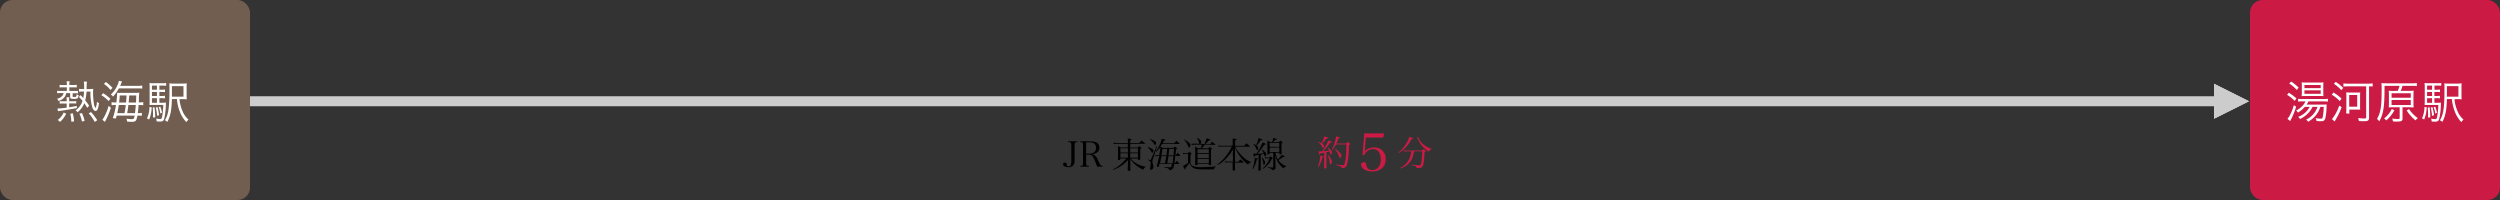 <svg id="レイヤー_1" data-name="レイヤー 1" xmlns="http://www.w3.org/2000/svg" viewBox="0 0 1000 80" width="1000" height="80"><rect x="0" y="0" width="1000" height="80" fill="#333333" stroke="none"/><defs><style>.cls-1{fill:#cb1b45;}.cls-2{fill:#ccc;}.cls-3{fill:#725e50;}.cls-4{fill:#fff;}</style></defs><path d="M431.07,56.52v.34c-1.15,0-1.23.14-1.23,1.44v4.33c0,.17,0,.17,0,1.06,0,.21,0,.38,0,.45a3.31,3.31,0,0,1-.37,1.74,2.23,2.23,0,0,1-2.08,1c-1.29,0-2.17-.49-2.17-1.22,0-.35.33-.59.84-.59a.6.6,0,0,1,.53.23c.05.09.05.09.07.44a.77.77,0,0,0,.78.8.88.88,0,0,0,.91-.73,5.49,5.49,0,0,0,.17-1.72V58.3c0-1.3-.08-1.39-1.2-1.44v-.34Z"/><path d="M434.45,64.9c0,1.29.08,1.4,1.09,1.43v.35h-3.42v-.35c1,0,1.08-.14,1.08-1.43V58.3c0-1.3-.07-1.4-1.08-1.44v-.34H436c2.56,0,3.75.8,3.75,2.51a2.74,2.74,0,0,1-.47,1.58,3.44,3.44,0,0,1-2.36,1v.12a2.32,2.32,0,0,1,1.12.51,4.61,4.61,0,0,1,1.17,1.83c.68,1.56.8,1.75,1.08,2a1.09,1.09,0,0,0,.74.27v.31h-2.19a26.52,26.52,0,0,0-1.52-3.63c-.34-.6-.61-.88-1-1a2.64,2.64,0,0,0-1-.17h-.85Zm1.16-3.46a3.55,3.55,0,0,0,1.93-.44,2.13,2.13,0,0,0,.86-1.87c0-1.47-.87-2.19-2.67-2.19h-1.28v4.5Z"/><path d="M452.31,63.4a6.66,6.66,0,0,0,2,1.81,9.67,9.67,0,0,0,4,1.47v.15a1.16,1.16,0,0,0-.91,1,6.42,6.42,0,0,1-1.75-.84,10.81,10.81,0,0,1-3.54-3.45v1.54c0,.59,0,2,.07,3,0,.11,0,.14-.13.17a7.13,7.13,0,0,1-.75.07c-.14,0-.2-.06-.21-.19,0-.35.05-1.34.09-3V64a13.63,13.63,0,0,1-2.88,2.47,13.93,13.93,0,0,1-3,1.47l-.11-.2a13.78,13.78,0,0,0,3.51-2.4,11.67,11.67,0,0,0,1.81-1.95h-2.38v.36c0,.12,0,.14-.13.17a3.18,3.18,0,0,1-.59.07c-.16,0-.25,0-.25-.15a.22.22,0,0,1,0-.1c.05-1,.07-1.91.07-3.62a16.87,16.87,0,0,0-.09-1.7,5.72,5.72,0,0,1,1.07.56h2.92V57.52H446.7a8.36,8.36,0,0,0-1.21.08l-.11-.57a8.66,8.66,0,0,0,1.5.16h4.28v-.08a8.54,8.54,0,0,0-.11-1.71c1.3.15,1.58.21,1.58.36s-.11.19-.54.37v1.06h3.63c.37-.44.5-.57.88-1,.59.46.78.62,1.37,1.11a.17.17,0,0,1,.06.11.12.12,0,0,1-.13.1h-5.81V59h3a7.39,7.39,0,0,1,.56-.56,6.58,6.58,0,0,1,.8.56c.11.07.15.12.15.19s-.11.2-.5.37c0,2.28,0,2.48,0,4.14,0,.11,0,.17-.13.2s-.5.06-.66.06-.16-.05-.16-.19V63.4Zm-1.15-4.09h-3V61h3Zm0,2h-3v1.74h3Zm4-2h-3.07V61h3.07Zm0,2h-3.07v1.74h3.07Z"/><path d="M459.18,58.82a9.63,9.63,0,0,1,1.59.68c.46.29.6.5.6.83s-.24.79-.46.79-.17-.08-.3-.31A7.08,7.08,0,0,0,459.1,59Zm.07,5a6.93,6.93,0,0,0,.84.2c.16,0,.21-.09.55-.87.71-1.58,1.48-3.4,2-4.79l.21.07-1.8,5.7a2.51,2.51,0,0,0-.13.6c0,.13,0,.16.16.58a5.29,5.29,0,0,1,.26,1.45,1.3,1.3,0,0,1-.26.8,1.11,1.11,0,0,1-.78.39c-.16,0-.28-.15-.28-.39,0-.07,0-.07.15-1.11a8.4,8.4,0,0,0,.08-.88,1.85,1.85,0,0,0-.23-1.06c-.11-.16-.14-.17-.88-.47Zm.94-8.17a7.31,7.31,0,0,1,1.67.75c.46.29.6.47.6.77s-.22.82-.43.82-.19-.07-.31-.28a8.38,8.38,0,0,0-1.63-1.87Zm3.46,10.86c0,.14-.13.18-.38.18-.43,0-.57,0-.57-.17a.39.39,0,0,1,0-.09c.48-1.81.62-2.41,1-4H463a4.41,4.41,0,0,0-.86.09l-.1-.52a4.69,4.69,0,0,0,1,.11h.62c.25-1.27.44-2.46.52-3.35a11,11,0,0,1-1.67,1.91l-.15-.16a14.33,14.33,0,0,0,2.35-5c1.21.29,1.5.39,1.5.51s-.07.14-.66.3c-.24.52-.33.71-.5,1h4.63c.37-.45.49-.58.84-1a15,15,0,0,1,1.31,1.1.19.19,0,0,1,0,.11s-.06.07-.14.07h-6.86c-.26.42-.4.66-.62,1,.36.24.45.3.78.55h4.46c.21-.24.28-.31.49-.53.33.26.45.33.78.61.1.1.13.14.13.2s-.09.15-.45.35c-.07.84-.07.84-.22,2.28h.19c.3-.43.39-.56.7-.95a11.88,11.88,0,0,1,1.05,1.08.21.21,0,0,1,0,.11s-.06.08-.12.08h-1.9c-.2,2-.23,2.19-.32,2.9h.16c.31-.42.41-.53.73-.92.48.46.62.6,1.08,1.09a.16.16,0,0,1,0,.09s0,.07-.11.07h-1.95a4.18,4.18,0,0,1-.52,1.79c-.31.41-.64.56-1.52.7a.67.67,0,0,0-.41-.72,7.58,7.58,0,0,0-1.64-.44v-.19c1.16.1,2.06.16,2.3.16.4,0,.49,0,.56-.17a3.81,3.81,0,0,0,.29-1.13h-5.08ZM466,65.37c.14-.74.14-.74.51-2.9h-1.92l-.09.49c-.08.48-.24,1.2-.53,2.41Zm.56-3.22c.16-1,.17-1.12.3-2.59H465l-.44,2.59Zm.81.32c-.19,1.35-.19,1.35-.47,2.9H469a23.92,23.92,0,0,0,.36-2.9Zm2.05-.32c.11-1.33.18-2.2.21-2.59H467.7c-.16,1.4-.17,1.5-.32,2.59Z"/><path d="M473.15,61.14a7.49,7.49,0,0,0,1.08.12h.93a7.29,7.29,0,0,1,.53-.58,7.88,7.88,0,0,1,.87.65c.07.05.1.09.1.14a.14.14,0,0,1-.05.09.74.74,0,0,1-.18.16l-.24.19V65.3a1.85,1.85,0,0,0,.91,1.11,9.69,9.69,0,0,0,3.77.45c1.28,0,3.48-.11,5.55-.27v.13a1.18,1.18,0,0,0-.63.46,5.93,5.93,0,0,0-.21.57c-1.3,0-2.47,0-4.33,0-2.58,0-3.53-.21-4.45-1a3.21,3.21,0,0,1-1-1.59,17.72,17.72,0,0,1-1.57,2c-.07.59-.1.66-.21.66a.26.26,0,0,1-.17-.11s-.08-.16-.29-.62c-.14-.3-.18-.38-.35-.7a13.86,13.86,0,0,0,2-1.18V61.58h-1a7.27,7.27,0,0,0-.94.08Zm.54-5.39a12.11,12.11,0,0,1,2,1.43c.39.32.5.52.5.84s-.31,1-.53,1-.24-.11-.56-.91a7.87,7.87,0,0,0-1.51-2.27Zm8.05,1.92a9.23,9.23,0,0,0,.83-2.33l1.48.41c.1,0,.14.1.14.17s-.08.15-.67.26a8.49,8.49,0,0,1-1.46,1.49h2c.28-.39.38-.52.72-1,.54.42.71.56,1.26,1,.08.07.13.12.13.16s-.05.1-.19.1h-4.09a10.21,10.21,0,0,1-1.26,1.4h2.65l.6-.59c.37.28.48.38.81.66.09.09.13.13.13.16s-.22.23-.42.32v2.79c0,.71,0,.82.07,3.05,0,.13,0,.17-.11.21a1.53,1.53,0,0,1-.6.11c-.21,0-.27,0-.27-.19v-.28H479v.28c0,.11,0,.15-.12.18l-.63,0a.17.17,0,0,1-.19-.16v-.07c0-1.31.05-2,.05-2.74,0-2.05,0-3.61-.07-4.38a7.89,7.89,0,0,1,1.12.6h1.17a11.28,11.28,0,0,0,.42-1.4h-2.94a7.58,7.58,0,0,0-1.06.09l-.16-.49a4.32,4.32,0,0,0,.62,0l.6,0h2c-.1-.07-.12-.13-.19-.36a4.43,4.43,0,0,0-.86-1.85l.17-.12a8.15,8.15,0,0,1,1.23.93.75.75,0,0,1,.35.64,1,1,0,0,1-.35.76Zm1.78,3.59V59.71H479v1.55Zm-4.5.32v1.66h4.5V61.58Zm0,2V65.3h4.5V63.57Z"/><path d="M497.72,58.31c.35-.46.44-.6.79-1a12.36,12.36,0,0,1,1.41,1.12c.05.07.08.11.08.14s-.07.1-.15.1h-5.69a7.54,7.54,0,0,0,1.64,2.57,15.35,15.35,0,0,0,2.91,2.72,10.18,10.18,0,0,0,1.68.87V65a1.5,1.5,0,0,0-1.18.83,14.29,14.29,0,0,1-3.13-3.17A15.42,15.42,0,0,1,494,59v5.72h1.38c.32-.44.43-.56.75-.94a9.81,9.81,0,0,1,1.28,1.07.3.3,0,0,1,0,.11s-.06.08-.13.08H494v.2c0,2,0,2.1.06,2.8,0,.1,0,.12-.11.14s-.52,0-.7,0-.2,0-.2-.18v-.77c0-.58,0-1,0-1.11,0-.53,0-.91,0-1v-.17H491a3.82,3.82,0,0,0-1,.09l-.07-.52a5.6,5.6,0,0,0,1.12.11h2.1V62.18l0-2.49a8.18,8.18,0,0,1-1.22,2A20.91,20.91,0,0,1,488.74,65,8.37,8.37,0,0,1,487,66l-.09-.16a17.57,17.57,0,0,0,3.94-4.07,15.19,15.19,0,0,0,1.84-3.15h-4.36a4.47,4.47,0,0,0-.91.08l-.07-.55a5,5,0,0,0,.95.14h4.76V56.69a12.28,12.28,0,0,0,0-1.29l.74.1c.69.1.83.15.83.29s-.07.18-.59.35v2.17Z"/><path d="M501,67.54a14.84,14.84,0,0,0,.7-2.64,9.57,9.57,0,0,0,.22-1.8c1.07.27,1.24.33,1.24.47s-.1.16-.48.22a12.46,12.46,0,0,1-1.47,3.84ZM503.45,62c-.45.08-.45.08-1.48.23-.12.41-.17.51-.27.51s-.21-.21-.41-1.28a6.49,6.49,0,0,0,.65,0l.67,0c.53-.75.77-1.15,1.14-1.78A19.29,19.29,0,0,0,505,57c1.14.41,1.36.52,1.36.66s-.14.18-.61.19A45.22,45.22,0,0,1,503,61.51c1.52-.07,1.57-.07,2.48-.16a6.7,6.7,0,0,0-.74-1.37l.14-.14A9,9,0,0,1,506.16,61a1,1,0,0,1,.3.67c0,.42-.25.9-.47.9s-.17-.08-.21-.27-.11-.42-.21-.72l-1.28.28V64.7c0,1.81,0,1.85,0,3.25a.19.19,0,0,1-.1.2,2.35,2.35,0,0,1-.66.1c-.14,0-.18-.06-.19-.19.05-1.22.08-2.42.08-3.2Zm-1.92-4.44c.44.26.56.35.9.58a13.47,13.47,0,0,0,1-2.91c1.5.53,1.5.53,1.5.69s-.15.16-.53.16h-.16a16.73,16.73,0,0,1-1.62,2.23c.55.39.7.6.7.92s-.21.86-.41.86-.15,0-.35-.58a6.38,6.38,0,0,0-1.19-1.78ZM504.81,63a4.08,4.08,0,0,1,1.27,2c0,.35-.33.91-.54.91s-.13-.06-.2-.49a9.29,9.29,0,0,0-.68-2.39Zm3,0a4.12,4.12,0,0,1,.45-.48c.29.24.39.31.67.58s.17.19.17.25-.13.14-.38.21A8.14,8.14,0,0,1,507.05,66a8,8,0,0,1-1.88,1.54l-.14-.21a7.78,7.78,0,0,0,1.73-1.89,7.43,7.43,0,0,0,1.08-2.14h-1a3.86,3.86,0,0,0-.82.08l-.09-.5a3.43,3.43,0,0,0,.83.1Zm3.77-6.16c.24-.27.31-.36.56-.61l.73.54c.12.11.18.18.18.25s-.13.19-.45.36v1.72c0,.82,0,1.26.07,2.36v0c0,.17-.24.25-.76.25-.13,0-.18,0-.18-.17v-.44h-1.52a5.93,5.93,0,0,0,.94,2.66,7.87,7.87,0,0,0,1.52-1.87c1.1.58,1.22.63,1.22.77s-.12.14-.44.14h-.22a8.43,8.43,0,0,1-1.92,1.2,5.43,5.43,0,0,0,1.23,1.31,6.7,6.7,0,0,0,1.91,1.15l-.06.21a1,1,0,0,0-.9.73A8.3,8.3,0,0,1,511.27,65a9.19,9.19,0,0,1-1.18-3l.07,2.24c0,.1,0,.42,0,.91s0,.91.06,1.94c0,.58-.24.75-1.43,1a.69.69,0,0,0-.45-.64c-.15-.09-.15-.09-1.27-.35v-.21c.94.08,1.23.09,2.09.12.14,0,.16,0,.16-.18V61.12h-1.51v.37c0,.12,0,.16-.11.19a2.33,2.33,0,0,1-.59.08c-.11,0-.15,0-.17-.15.05-1.67.05-1.67.05-2.46,0-1.09,0-2.38-.05-2.94.45.25.59.34,1,.61h.91a7.31,7.31,0,0,0,.47-1.64c1.25.35,1.41.4,1.41.53s-.12.17-.58.19a5.87,5.87,0,0,1-1,.92Zm.14,1.9V57.14h-3.87v1.58Zm-3.87.32v1.75h3.87V59Z"/><path class="cls-1" d="M527.16,66.72a14,14,0,0,0,.94-4.48c1.25.31,1.29.32,1.29.45s-.13.19-.43.27a16.32,16.32,0,0,1-1.55,3.86Zm.27-10a6.13,6.13,0,0,1,1.15.6,10.3,10.3,0,0,0,1.15-2.8l.78.27c.66.2.78.26.78.39s-.09.15-.68.21A13.54,13.54,0,0,1,529.25,57l-.42.48a4.43,4.43,0,0,1,.55.42.94.94,0,0,1,.23.5,1.63,1.63,0,0,1-.19.65.31.31,0,0,1-.23.15c-.1,0-.15-.07-.26-.31s-.35-.61-.49-.82a5.47,5.47,0,0,0-1.1-1.21Zm2.32,4.35c-.49.1-.58.13-1.64.28,0,.37-.14.54-.25.54s-.21-.16-.45-1.35h.4l1.05,0A11.33,11.33,0,0,0,530,58.78a13.12,13.12,0,0,0,1.32-2.6c.28.09.57.19.71.25.56.19.7.28.7.38s-.16.21-.63.22a26.39,26.39,0,0,1-2.87,3.45c.59,0,1-.06,2.44-.21a5.54,5.54,0,0,0-.63-1.1l.15-.14a10,10,0,0,1,1.31,1.29,1.12,1.12,0,0,1,.33.69c0,.36-.26.76-.5.76s-.18-.09-.3-.52c0-.19-.11-.35-.23-.68,0,0-.45.12-1.24.3v2.92l0,3.28v.09c0,.14-.21.21-.68.21-.15,0-.2,0-.21-.16,0-2,0-2.2,0-3.42Zm1.56,1a5.42,5.42,0,0,1,1.47,2.57c0,.49-.32,1.06-.6,1.06a.19.19,0,0,1-.2-.14,3.5,3.5,0,0,1-.11-.75,10.5,10.5,0,0,0-.74-2.64Zm7.14-4.65a7.94,7.94,0,0,1,.67-.63,8.38,8.38,0,0,1,.77.63c.12.1.16.17.16.23s-.14.22-.45.35a45.91,45.91,0,0,1-.32,5.33,15.54,15.54,0,0,1-.6,2.76c-.3.8-.83,1.11-2,1.2-.08-.47-.19-.64-.56-.8a8.47,8.47,0,0,0-1.73-.44v-.21c1.64.16,2.34.21,2.83.21.29,0,.39-.07.55-.4.46-1,.78-4,.78-7.32v-.58h-4.17a13.39,13.39,0,0,1-1.57,2.38l-.17-.13A15.1,15.1,0,0,0,534,56.54a13.17,13.17,0,0,0,.43-2c1.32.34,1.55.42,1.55.56s-.15.18-.56.24c-.43,1.06-.6,1.44-.91,2.08Zm-4.27,2.13A12.66,12.66,0,0,1,536,61.15c.45.5.58.73.58,1.06s-.31,1-.57,1c-.09,0-.16-.09-.23-.3A10.86,10.86,0,0,0,534,59.69Z"/><path class="cls-1" d="M545.93,60.52A4.81,4.81,0,0,1,549.64,59a4.38,4.38,0,0,1,4.62,4.7c0,3-2.07,4.88-5.33,4.88-2.46,0-4.49-1.24-4.49-2.71,0-.61.38-.93,1.13-.93s.86.17.9.86A2.29,2.29,0,0,0,549,68c2,0,3.32-1.66,3.32-4.16a5.56,5.56,0,0,0-.76-3,2.76,2.76,0,0,0-2.37-1.2,4,4,0,0,0-3.55,2.44L545,62l.7-8.65h7.93L553.32,55h-7Z"/><path class="cls-1" d="M559.4,61a13.93,13.93,0,0,0,2.89-3.28,10.76,10.76,0,0,0,1.44-3c.3.11.55.2.7.24.72.25.84.31.84.4s-.15.18-.67.26A13.91,13.91,0,0,1,562.26,59a12.62,12.62,0,0,1-2.73,2.2Zm6.17-.48a9.59,9.59,0,0,1-1.07,3.58,6.82,6.82,0,0,1-2.76,2.59,10.28,10.28,0,0,1-1.62.7l-.1-.2a7.91,7.91,0,0,0,3.77-3.78,9.52,9.52,0,0,0,.73-2.89h-1.78a8.47,8.47,0,0,0-1.12.1l-.1-.53a6.6,6.6,0,0,0,1.2.11h6c.25-.24.34-.31.59-.53a6.43,6.43,0,0,1,.87.62c.11.09.15.15.15.21s-.1.18-.49.37c-.14,3-.39,4.79-.74,5.52s-.79.77-2.44.82a.74.74,0,0,0-.45-.72,7.46,7.46,0,0,0-1.66-.39v-.25c2.06.23,2.65.29,3.12.29s.7-.22.89-1.32a36.77,36.77,0,0,0,.3-4.3Zm1.73-5.72a.86.86,0,0,0,.06.34,7.42,7.42,0,0,0,2.14,2.74,8.71,8.71,0,0,0,3.17,1.62v.18a1.49,1.49,0,0,0-1.13,1,11.74,11.74,0,0,1-2.66-2.25,10.7,10.7,0,0,1-1.7-2.74,1.7,1.7,0,0,0-.45-.64Z"/><rect class="cls-2" x="100" y="38.5" width="791.62" height="4"/><path class="cls-2" d="M885.62,47.5v-14l14,7Z"/><rect class="cls-1" x="900" width="100" height="80" rx="4.99"/><rect class="cls-3" width="100" height="80" rx="4.99"/><path class="cls-2" d="M885.62,47.5v-14l14,7Z"/><path class="cls-4" d="M26.74,33.65a5.61,5.61,0,0,0-.11-1.15h1.22a5.83,5.83,0,0,0-.11,1.15V34h1.61a7.47,7.47,0,0,0,1.35-.09V35a9.87,9.87,0,0,0-1.28-.07H27.74v1.44h2.11c.56,0,1,0,1.35,0v1a11,11,0,0,0-1.33-.06h-.81v1.23c0,.22.09.25.57.25.81,0,.9-.07,1-.81l0-.25a2.47,2.47,0,0,0,.84.32c-.21,1.34-.43,1.5-1.94,1.5-1.12,0-1.46-.16-1.46-.7V37.25H26.48A3.49,3.49,0,0,1,26,38.57a4.66,4.66,0,0,1-2.61,1.85,2.57,2.57,0,0,0-.58-.93A3.62,3.62,0,0,0,25,38.23a2,2,0,0,0,.42-1H24.2a9.61,9.61,0,0,0-1.35.08v-1a9.77,9.77,0,0,0,1.36.07h2.53V34.93H25.1a9.29,9.29,0,0,0-1.25.07V33.94a7.91,7.91,0,0,0,1.27.09h1.62ZM25,41.4a6,6,0,0,0-1.12.07v-1A5.72,5.72,0,0,0,25,40.5h1.67v-.38a8.3,8.3,0,0,0-.07-1.21h1.13a7.81,7.81,0,0,0-.07,1.23v.36H29.4a5.37,5.37,0,0,0,1.1-.08v1a8.66,8.66,0,0,0-1.1-.05H27.67v1.53c1.24-.18,1.71-.27,3.06-.54l0,.86c-1.62.36-4.61.85-6.55,1.12a7.48,7.48,0,0,0-1,.14L23,43.38h.38a28.63,28.63,0,0,0,3.29-.32V41.4ZM23.1,48a7.73,7.73,0,0,0,2.37-3l1,.49a10.91,10.91,0,0,1-2.42,3.25Zm5.42.7a14.18,14.18,0,0,0-.4-3.2l1-.17a15.35,15.35,0,0,1,.5,3.23ZM35.9,35.62a11.49,11.49,0,0,0,1.4-.09A10.28,10.28,0,0,0,37.23,37a30.16,30.16,0,0,0,.33,4.45,3.66,3.66,0,0,0,.66,1.78,6,6,0,0,0,.54-2.53,2.56,2.56,0,0,0,.85.55c-.31,2.25-.72,3.15-1.39,3.15-.5,0-1-.57-1.31-1.49a20.69,20.69,0,0,1-.72-6.27H34.62a16.44,16.44,0,0,1-.54,3.5,19,19,0,0,1,1.57,2.16l-.74.83c-.58-.94-.81-1.3-1.21-1.86A8.38,8.38,0,0,1,31,44.92a3.33,3.33,0,0,0-.78-.82A6.87,6.87,0,0,0,33,40.33a20.13,20.13,0,0,0-1.44-1.53l.67-.75c.56.57.68.7,1.08,1.15a17.34,17.34,0,0,0,.3-2.58h-.77a8.94,8.94,0,0,0-1.22.09V35.53a6.68,6.68,0,0,0,1.24.09h.79c0-.51,0-.81,0-1.23a8.53,8.53,0,0,0-.13-1.74h1.26a22,22,0,0,0-.14,3Zm-3.13,13a12.62,12.62,0,0,0-1-3.15l1-.27a14.2,14.2,0,0,1,1.08,3.13Zm5.11.15a17.19,17.19,0,0,0-2.39-3.44l.9-.51a20.42,20.42,0,0,1,2.5,3.28Z"/><path class="cls-4" d="M41.24,37.27a17.51,17.51,0,0,1,2.94,2.27l-.78.87a11.89,11.89,0,0,0-2.86-2.33Zm3.12,5.82a31.7,31.7,0,0,1-2.09,5.06l-.31.59-1-.81a18.3,18.3,0,0,0,2.48-5.6Zm-2-10.3A19.13,19.13,0,0,1,45,35.15L44.2,36a11.57,11.57,0,0,0-2.63-2.43Zm12.2,1.55a13.59,13.59,0,0,0,2.34-.11v1.21a17.46,17.46,0,0,0-2.26-.08h-7.1a15.43,15.43,0,0,1-2.34,3.28,3.32,3.32,0,0,0-.88-.83,10.67,10.67,0,0,0,2.74-3.94,5.56,5.56,0,0,0,.48-1.55l1.26.25a6.64,6.64,0,0,0-.27.71,7.78,7.78,0,0,1-.47,1.06Zm-7.9,11.9-.32,1.17-1.23-.16A26.59,26.59,0,0,0,46.39,42h-.11a8.73,8.73,0,0,0-1.65.11V40.87a9.26,9.26,0,0,0,1.73.11h.18c.19-1.56.3-2.7.3-3.31,0,0,0-.22,0-.52.22,0,.74,0,1.28,0h5.73a16.08,16.08,0,0,0,1.87-.07,17.28,17.28,0,0,0-.16,2.72c0,.36,0,.59-.06,1.15h.13a8.09,8.09,0,0,0,1.68-.11V42.1A12.7,12.7,0,0,0,55.61,42h-.2a4.36,4.36,0,0,0,0,.5c-.06.76-.15,1.68-.29,2.74h.2a6,6,0,0,0,1.42-.11v1.19a12.29,12.29,0,0,0-1.46-.07h-.32c-.36,2.09-.69,2.47-2.16,2.47-.42,0-1,0-2-.11a3.16,3.16,0,0,0-.2-1.15,11.92,11.92,0,0,0,2,.21c.91,0,1-.09,1.26-1.42ZM47.51,42c-.11.86-.24,1.49-.6,3.24h2.9A28.25,28.25,0,0,0,50.3,42Zm2.91-1c.13-1.24.13-1.37.2-2.82h-2.7c-.09,1.22-.12,1.6-.27,2.82Zm.94,1c-.18,1.48-.18,1.48-.48,3.24H54c.12-1,.21-1.78.32-3.24Zm3.06-1c0-.72.07-1.74.09-2.82H51.69c-.09,1.18-.17,2.14-.22,2.82Z"/><path class="cls-4" d="M60.67,42.94a13.64,13.64,0,0,1-1,4.85l-.88-.45a10.83,10.83,0,0,0,1-4.58Zm3.11-1.83h.9A12.1,12.1,0,0,0,66.35,41c0,.19,0,.34,0,.72a28,28,0,0,1-.7,5.9c-.27.78-.69,1-1.7,1-.34,0-.72,0-1.31-.07v-.15a3,3,0,0,0-.2-1,8.11,8.11,0,0,0,1.59.22c.55,0,.7-.23.93-1.55a32.13,32.13,0,0,0,.36-4.1H61.46c-.72,0-1.16,0-1.66,0,0-.4.05-.85.05-1.85V35.29a17.19,17.19,0,0,0-.07-2.09,12.4,12.4,0,0,0,2,.09h2.83a12,12,0,0,0,1.84-.09v1.12a12.11,12.11,0,0,0-1.7-.09h-1v1.66h.68A9.37,9.37,0,0,0,66,35.8v1.06a9.9,9.9,0,0,0-1.57-.09h-.68v1.62h.68A9.37,9.37,0,0,0,66,38.3v1.06a9.9,9.9,0,0,0-1.57-.09h-.68Zm-1-6.88h-2v1.66h2Zm0,2.54h-2v1.62h2Zm-2,2.5v1.84h2V39.27Zm1,3.64a26.93,26.93,0,0,1,.31,4l-.9.13c0-.33,0-.58,0-.74A26.8,26.8,0,0,0,61.1,43ZM63,42.85a19.25,19.25,0,0,1,.63,3.23l-.79.25A17.94,17.94,0,0,0,62.29,43Zm1.1-.18a12.27,12.27,0,0,1,.72,2.42l-.69.29a10.42,10.42,0,0,0-.66-2.51Zm7.7-3A15.64,15.64,0,0,0,73,44.44a9.08,9.08,0,0,0,2.41,3.4,4.21,4.21,0,0,0-.88,1,12.77,12.77,0,0,1-2.65-4.3,18,18,0,0,1-1.11-4.92h-2c-.15,4.54-.58,6.73-1.82,9.13a3.46,3.46,0,0,0-1-.63c1.44-2.32,1.84-5.1,1.84-12.64a20.24,20.24,0,0,0-.07-2.14,14,14,0,0,0,2,.09h3a13.18,13.18,0,0,0,2-.09,14,14,0,0,0-.07,2v2.45a14.32,14.32,0,0,0,.07,1.94,13.49,13.49,0,0,0-1.73-.07Zm1.59-1V34.45H68.77v.9c0,.5,0,1.6,0,3.31Z"/><path class="cls-4" d="M915.51,37.09a20,20,0,0,1,3.06,2.27l-.72,1a14,14,0,0,0-3-2.41Zm2.94,5.6a29.14,29.14,0,0,1-2,5c-.25.47-.29.56-.37.74l-1.1-.9a6.56,6.56,0,0,0,1-1.47,18.78,18.78,0,0,0,1.55-4Zm-2-10.08a16.33,16.33,0,0,1,3,2.45l-.74.92a14.52,14.52,0,0,0-3-2.56ZM925,42.75a8.94,8.94,0,0,1-1.92,2.72A10.86,10.86,0,0,1,920,47.61a2.89,2.89,0,0,0-.74-.87,8.53,8.53,0,0,0,4.62-4h-1.94a11.35,11.35,0,0,1-2.75,2.3,3.47,3.47,0,0,0-.74-.83,8.85,8.85,0,0,0,2.46-1.8,5.79,5.79,0,0,0,1.27-1.85h-1.27a10.5,10.5,0,0,0-1.67.09V39.52a8.38,8.38,0,0,0,1.66.09h8.46a10.89,10.89,0,0,0,1.8-.1v1.15a11.93,11.93,0,0,0-1.78-.09h-6a10.59,10.59,0,0,1-.71,1.26h6.25a13.53,13.53,0,0,0,1.71-.07c0,.21,0,.37,0,.75a25.18,25.18,0,0,1-.45,4.59c-.25,1.1-.67,1.39-1.93,1.39a15.66,15.66,0,0,1-1.66-.11,3.7,3.7,0,0,0-.34-1.15,10.4,10.4,0,0,0,2.09.23c.6,0,.67-.12.88-1.35a22.23,22.23,0,0,0,.27-3.36h-1.35a9.57,9.57,0,0,1-1.87,3.45,11.08,11.08,0,0,1-3,2.49,2.8,2.8,0,0,0-.85-.83A8.62,8.62,0,0,0,927,42.75Zm-2.7-4.36a13.4,13.4,0,0,0-1.64.07,13,13,0,0,0,.07-1.62V34.52a10.84,10.84,0,0,0-.07-1.59,10.67,10.67,0,0,0,1.73.09h5.13a12,12,0,0,0,1.87-.09,14,14,0,0,0-.07,1.66v2.25a13.57,13.57,0,0,0,.07,1.62,14.25,14.25,0,0,0-1.65-.07Zm-.52-3.15h6.5V34h-6.5Zm0,2.27h6.5V36.12h-6.5Z"/><path class="cls-4" d="M933.4,37a18.34,18.34,0,0,1,3.21,2.43l-.74,1a13.54,13.54,0,0,0-3.18-2.55Zm3.25,5.87a28.27,28.27,0,0,1-2.38,5c-.11.18-.23.4-.41.72l-1.07-.95a17.3,17.3,0,0,0,2.9-5.42Zm-2.38-10.13a16.29,16.29,0,0,1,3,2.43l-.72.93a15.34,15.34,0,0,0-3-2.57Zm5,1.8a14,14,0,0,0-1.9.1V33.35a13.23,13.23,0,0,0,1.91.11h7.8a14.87,14.87,0,0,0,2-.11v1.26a9.3,9.3,0,0,0-1.46-.07V47.09c0,1.09-.45,1.4-2,1.4-.5,0-1.17,0-2.08-.11a4.38,4.38,0,0,0-.29-1.2,15.39,15.39,0,0,0,2.39.21c.69,0,.83-.09.83-.48V34.54Zm-.82,10.8a11,11,0,0,0,.09-1.5V38.46a10.75,10.75,0,0,0-.07-1.51A12.42,12.42,0,0,0,940,37h2.6A12.42,12.42,0,0,0,944.1,37a11.85,11.85,0,0,0-.07,1.49v4a9.52,9.52,0,0,0,.07,1.35c-.4,0-.79,0-1.37,0h-3v1.64Zm1.23-2.67h3.2V38h-3.2Z"/><path class="cls-4" d="M959.11,36.34a10.64,10.64,0,0,0,.7-2h-6v1.3c0,7.13-.51,10.14-2.11,12.89a3.89,3.89,0,0,0-.9-.95c1.44-2.45,1.86-5,1.86-11.47a24.16,24.16,0,0,0-.09-2.88,19.23,19.23,0,0,0,2.17.09h10a12.56,12.56,0,0,0,2-.11v1.22a13.6,13.6,0,0,0-2-.09H961a12.36,12.36,0,0,1-.72,2h3.26a15.45,15.45,0,0,0,1.94-.08,11.91,11.91,0,0,0-.09,1.75v3.21a11.8,11.8,0,0,0,.09,1.76c-.55,0-1.15-.07-1.92-.07H961v4.41c0,1.12-.36,1.31-2.37,1.31a12.58,12.58,0,0,1-1.46-.07,4.36,4.36,0,0,0-.29-1.17,11.76,11.76,0,0,0,2.23.2c.63,0,.76-.05.76-.4V42.91h-2.48c-.71,0-1.3,0-1.9.07a16.46,16.46,0,0,0,.08-1.85v-3a16,16,0,0,0-.08-1.84,16.73,16.73,0,0,0,1.9.08Zm-1.35,7.76a14.21,14.21,0,0,1-3.26,4.07,3,3,0,0,0-.88-.8,10.64,10.64,0,0,0,3.1-3.76Zm-1.13-5h7.67V37.31h-7.67Zm0,2.89h7.67V40h-7.67Zm7,1.66a13.23,13.23,0,0,0,3.51,3.6,4.31,4.31,0,0,0-.92.9,15.83,15.83,0,0,1-3.55-4Z"/><path class="cls-4" d="M970.67,42.94a13.64,13.64,0,0,1-1,4.85l-.88-.45a10.83,10.83,0,0,0,1-4.58Zm3.11-1.83h.9a12.38,12.38,0,0,0,1.68-.07c0,.19,0,.34,0,.72a28,28,0,0,1-.7,5.9c-.27.78-.69,1-1.7,1-.34,0-.72,0-1.31-.07v-.15a3,3,0,0,0-.2-1,8.11,8.11,0,0,0,1.59.22c.55,0,.7-.23.93-1.55a32.13,32.13,0,0,0,.36-4.1h-3.83c-.72,0-1.16,0-1.66,0a18.1,18.1,0,0,0,.06-1.85V35.29a16.59,16.59,0,0,0-.08-2.09,12.48,12.48,0,0,0,2,.09h2.83a12,12,0,0,0,1.84-.09v1.12a12,12,0,0,0-1.7-.09h-1v1.66h.68A9.3,9.3,0,0,0,976,35.8v1.06a9.9,9.9,0,0,0-1.57-.09h-.68v1.62h.68A9.3,9.3,0,0,0,976,38.3v1.06a9.9,9.9,0,0,0-1.57-.09h-.68Zm-.95-6.88h-2v1.66h2Zm0,2.54h-2v1.62h2Zm-2,2.5v1.84h2V39.27Zm1,3.64a28.29,28.29,0,0,1,.3,4l-.9.13c0-.33,0-.58,0-.74A26.8,26.8,0,0,0,971.1,43Zm1.15-.06a19.25,19.25,0,0,1,.63,3.23l-.79.25a17.94,17.94,0,0,0-.54-3.31Zm1.1-.18a12.27,12.27,0,0,1,.72,2.42l-.69.29a10.42,10.42,0,0,0-.66-2.51Zm7.7-3A15.64,15.64,0,0,0,983,44.44a9.08,9.08,0,0,0,2.41,3.4,4.21,4.21,0,0,0-.88,1,12.58,12.58,0,0,1-2.64-4.3,17.62,17.62,0,0,1-1.12-4.92h-2c-.15,4.54-.58,6.73-1.82,9.13a3.33,3.33,0,0,0-1-.63c1.44-2.32,1.84-5.1,1.84-12.64a20.24,20.24,0,0,0-.07-2.14,14,14,0,0,0,2,.09h3a13.18,13.18,0,0,0,1.95-.09,14,14,0,0,0-.07,2v2.45a14.32,14.32,0,0,0,.07,1.94,13.49,13.49,0,0,0-1.73-.07Zm1.59-1V34.45h-4.61v.9c0,.5,0,1.6,0,3.31Z"/></svg>